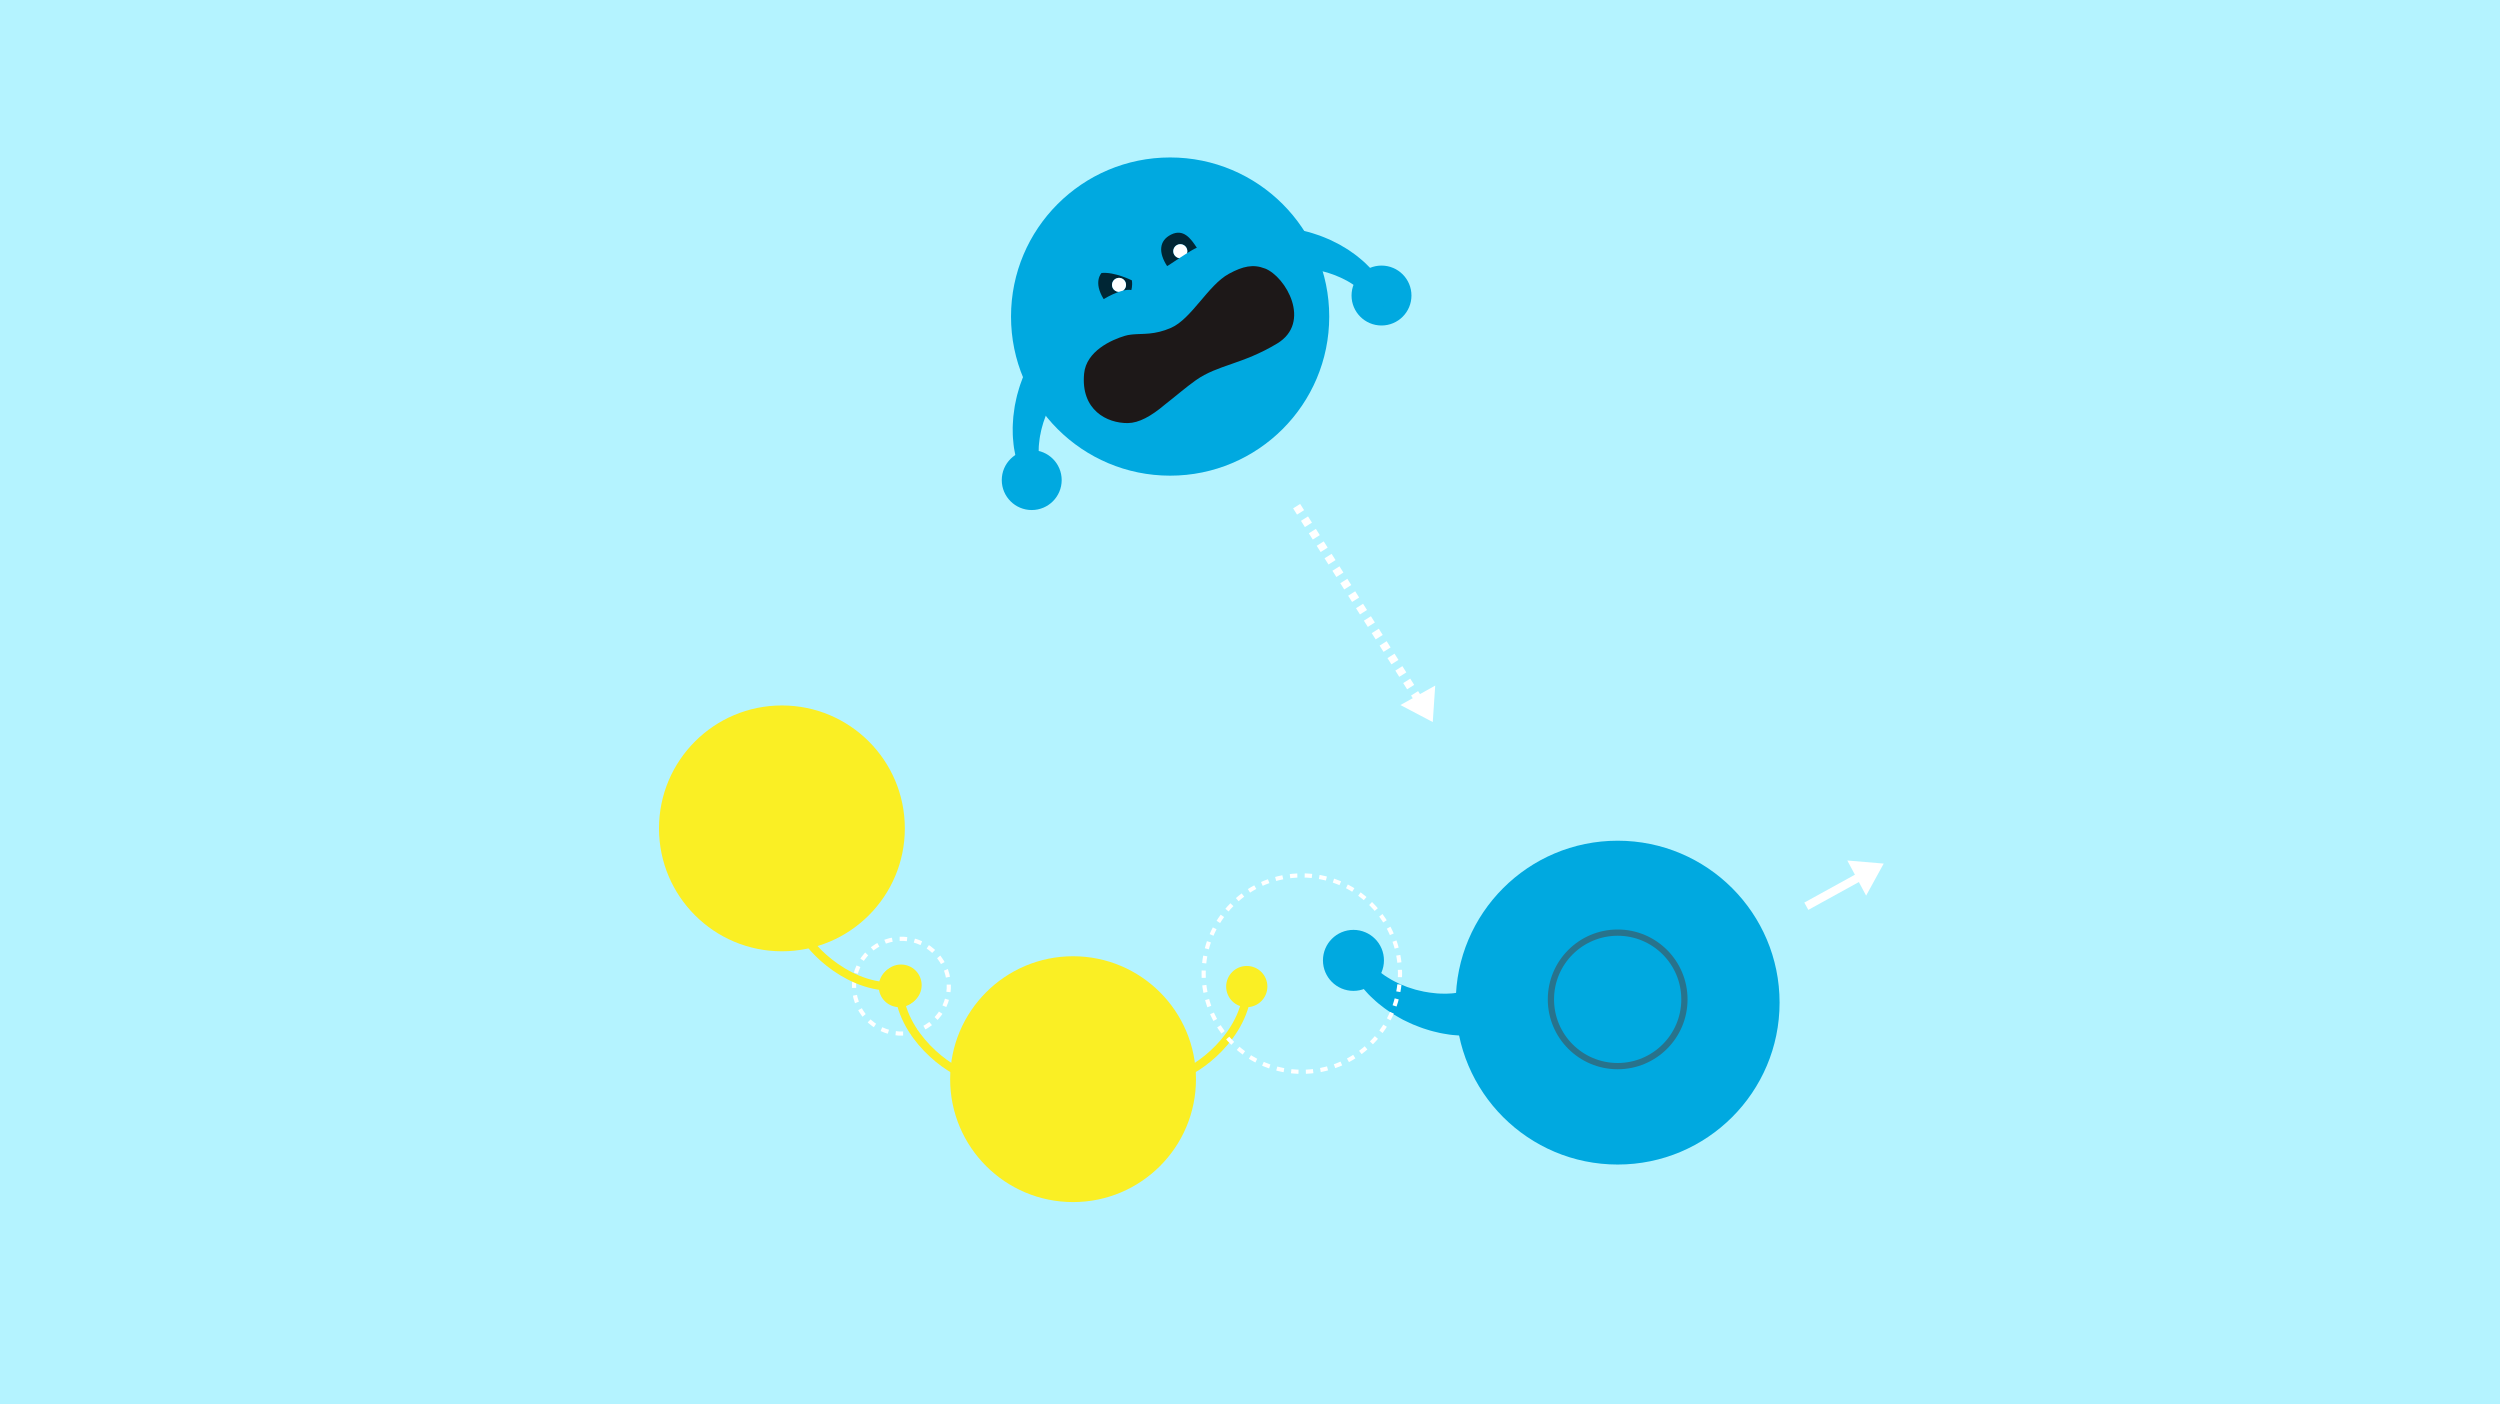 <?xml version="1.0" encoding="UTF-8"?>
<svg id="fingre" xmlns="http://www.w3.org/2000/svg" viewBox="0 0 1200 674">
  <defs>
    <style>
      .cls-1 {
        fill: #fff;
      }

      .cls-2 {
        fill: #1d1818;
      }

      .cls-3 {
        fill: #afdfe5;
      }

      .cls-4 {
        stroke-dasharray: 0 0 3.54 3.54;
      }

      .cls-4, .cls-5, .cls-6, .cls-7, .cls-8, .cls-9, .cls-10 {
        fill: none;
        stroke-miterlimit: 10;
      }

      .cls-4, .cls-5, .cls-9 {
        stroke-width: 4px;
      }

      .cls-4, .cls-6, .cls-9, .cls-10 {
        stroke: #fff;
      }

      .cls-5 {
        stroke: #faef24;
        stroke-linecap: round;
      }

      .cls-6 {
        stroke-dasharray: 0 0 3.57 3.57;
      }

      .cls-6, .cls-7, .cls-10 {
        stroke-width: 2px;
      }

      .cls-7 {
        stroke: #afdfe5;
      }

      .cls-8 {
        stroke: #28738c;
        stroke-width: 3px;
      }

      .cls-11 {
        fill: #002635;
      }

      .cls-12 {
        fill: #b4f3ff;
      }

      .cls-13 {
        fill: #00a9e0;
      }

      .cls-10 {
        stroke-dasharray: 0 0 3.52 3.52;
      }

      .cls-14 {
        fill: #faef24;
      }
    </style>
  </defs>
  <rect class="cls-12" x="-3899.75" y="0" width="5165.41" height="704"/>
  <circle class="cls-6" cx="432.68" cy="473.4" r="22.75" transform="translate(-135.55 176.01) rotate(-19.95)"/>
  <polygon class="cls-1" points="688.9 329.08 687.73 346.59 672.2 338.42 688.9 329.08"/>
  <line class="cls-4" x1="622.38" y1="242.95" x2="683.12" y2="339.33"/>
  <polygon class="cls-3" points="430.4 411.8 422.58 427.51 411.39 413.98 430.4 411.8"/>
  <line class="cls-7" x1="417.25" y1="385.42" x2="421.5" y2="419.02"/>
  <g>
    <circle class="cls-13" cx="649.66" cy="460.98" r="14.64"/>
    <path class="cls-13" d="m709.95,496.69s-1.06.09-2.91.24c-.24.02-.49.04-.76.06-.36.01-.73.03-1.12.04-.78.02-1.62.04-2.52.06-.45,0-.91,0-1.38.01-.44-.02-.85-.06-1.29-.09-.87-.07-1.79-.14-2.75-.22-.96-.05-1.91-.27-2.92-.41-1-.18-2.04-.3-3.07-.54-2.06-.49-4.24-.95-6.4-1.69-2.19-.63-4.35-1.52-6.54-2.39-1.09-.45-2.15-1-3.23-1.5l-1.61-.77-1.56-.87c-1.03-.59-2.08-1.15-3.08-1.78-.99-.66-1.97-1.31-2.94-1.96-.98-.62-1.88-1.38-2.78-2.07-.89-.73-1.81-1.35-2.62-2.14-1.64-1.52-3.24-2.92-4.57-4.48-.68-.76-1.36-1.47-1.97-2.21-.58-.77-1.14-1.51-1.67-2.22-1.11-1.38-1.92-2.8-2.67-4.03-.37-.61-.71-1.19-1.03-1.72-.27-.56-.51-1.08-.73-1.55-.86-1.86-1.36-2.92-1.36-2.92-.98-2.1-.06-4.6,2.04-5.58,1.83-.85,3.96-.27,5.12,1.29l.34.45s.57.76,1.57,2.09c.24.33.51.69.81,1.09.34.36.71.76,1.11,1.18.78.84,1.61,1.81,2.73,2.7.53.46,1.07.95,1.64,1.44.59.47,1.25.91,1.9,1.39,1.25.99,2.76,1.82,4.25,2.73.73.47,1.58.81,2.38,1.23.82.39,1.6.84,2.48,1.15.85.34,1.71.69,2.57,1.04.87.32,1.78.57,2.66.86l1.32.42,1.36.33c.9.21,1.78.46,2.67.62,1.8.3,3.53.64,5.24.75,1.69.23,3.32.2,4.84.25.76.03,1.49-.06,2.19-.08.7-.05,1.39-.02,2.01-.14.62-.08,1.22-.16,1.79-.24.28-.04.57-.07.81-.11.21-.06.41-.11.6-.16.38-.1.74-.19,1.07-.26.16-.03.32-.07.47-.1.24-.07.46-.13.68-.19,1.78-.52,2.8-.82,2.8-.82h.03c5.91-1.74,12.11,1.65,13.84,7.57,1.73,5.91-1.66,12.11-7.57,13.84-.72.21-1.51.35-2.23.41Z"/>
  </g>
  <circle class="cls-13" cx="776.48" cy="481.26" r="77.72"/>
  <g>
    <circle class="cls-14" cx="515.07" cy="518" r="59"/>
    <g>
      <circle class="cls-14" cx="598.45" cy="473.55" r="9.89"/>
      <path class="cls-5" d="m566.07,515.86c7.78-1.45,31.92-18.38,32.77-42.09"/>
    </g>
    <g>
      <circle class="cls-14" cx="431.68" cy="473.55" r="9.89"/>
      <path class="cls-5" d="m464.06,515.86c-7.78-1.45-31.92-18.38-32.77-42.09"/>
    </g>
  </g>
  <g>
    <circle class="cls-14" cx="375.32" cy="397.62" r="59"/>
    <circle class="cls-14" cx="432.5" cy="472.86" r="9.89"/>
    <path class="cls-5" d="m385.57,447.63c2.67,7.45,23.23,28.58,46.78,25.63"/>
  </g>
  <circle class="cls-8" cx="776.48" cy="479.7" r="32.04"/>
  <circle class="cls-10" cx="624.88" cy="467.33" r="47.13" transform="translate(-147.43 578.74) rotate(-45)"/>
  <polygon class="cls-1" points="886.7 413.04 904.18 414.52 895.74 429.9 886.7 413.04"/>
  <line class="cls-9" x1="867.03" y1="434.99" x2="896.69" y2="418.65"/>
  <g>
    <circle class="cls-13" cx="561.66" cy="151.95" r="76.37"/>
    <g>
      <circle class="cls-13" cx="663.12" cy="141.86" r="14.38"/>
      <path class="cls-13" d="m601.97,109.92s1.03-.14,2.84-.39c.23-.03.48-.06.74-.1.35-.03.72-.07,1.11-.1.77-.06,1.6-.13,2.48-.2.44-.03.89-.06,1.36-.09.43,0,.84.01,1.28.02.86.02,1.77.05,2.72.07.95,0,1.9.16,2.9.24.99.12,2.02.18,3.05.37,2.06.38,4.22.71,6.38,1.32,2.19.5,4.36,1.27,6.56,2,1.1.38,2.17.87,3.25,1.3l1.62.67,1.58.78c1.05.53,2.1,1.02,3.13,1.58,1,.59,2,1.18,2.99,1.77,1,.55,1.92,1.25,2.85,1.89.91.67,1.85,1.24,2.69,1.96,1.69,1.4,3.34,2.7,4.73,4.17.71.71,1.41,1.37,2.05,2.07.61.72,1.2,1.42,1.76,2.09,1.16,1.29,2.04,2.66,2.83,3.82.39.58.76,1.13,1.11,1.64.29.54.56,1.04.8,1.49.95,1.78,1.49,2.8,1.49,2.8,1.09,2.05.31,4.59-1.74,5.68-1.78.94-3.93.48-5.18-1l-.37-.44s-.6-.71-1.65-1.96c-.26-.31-.54-.65-.85-1.02-.35-.34-.74-.7-1.15-1.09-.82-.78-1.68-1.68-2.82-2.49-.54-.42-1.1-.86-1.69-1.32-.61-.43-1.28-.82-1.94-1.26-1.28-.9-2.81-1.63-4.32-2.43-.74-.42-1.6-.7-2.4-1.07-.82-.34-1.61-.73-2.49-.99-.85-.29-1.71-.58-2.58-.87-.87-.26-1.77-.46-2.65-.7l-1.32-.34-1.35-.24c-.9-.15-1.77-.35-2.65-.46-1.78-.19-3.49-.43-5.17-.44-1.67-.12-3.26,0-4.75.03-.75.02-1.45.15-2.14.21-.68.09-1.35.1-1.95.25-.6.12-1.18.23-1.74.34-.27.05-.55.1-.79.15-.2.07-.39.13-.57.19-.37.12-.71.22-1.02.31-.16.04-.31.08-.45.12-.23.08-.45.16-.65.23-1.72.61-2.7.96-2.7.96h-.03c-5.81,2.08-12.19-.96-14.25-6.76-2.07-5.81.97-12.19,6.77-14.25.72-.26,1.51-.44,2.24-.54Z"/>
    </g>
    <g>
      <circle class="cls-13" cx="495.23" cy="230.44" r="14.38"/>
      <path class="cls-13" d="m518.2,178.46s-.84.61-2.32,1.69c-.18.13-.36.27-.56.41-.11.1-.23.2-.35.3-.25.21-.53.43-.83.67-.16.12-.32.24-.48.36-.18.16-.37.37-.57.56-.4.39-.82.81-1.26,1.24-.46.41-.85.96-1.31,1.47-.44.53-.94,1.04-1.38,1.65-.87,1.21-1.86,2.46-2.7,3.9-.94,1.39-1.71,2.94-2.55,4.51-.41.79-.73,1.63-1.12,2.45l-.56,1.25-.47,1.28c-.3.86-.65,1.71-.92,2.58-.25.88-.49,1.75-.74,2.62-.28.87-.41,1.74-.59,2.61-.15.87-.41,1.73-.47,2.58-.19,1.7-.45,3.37-.43,4.93-.02.79-.07,1.56-.06,2.31.05.74.09,1.45.14,2.14.03,1.4.28,2.62.46,3.73.09.56.18,1.08.25,1.56.13.47.25.89.36,1.28.43,1.57.68,2.47.68,2.47l.15.55c.62,2.23-.69,4.55-2.93,5.16-1.94.54-3.94-.38-4.84-2.1,0,0-.54-1.02-1.47-2.81-.23-.45-.49-.95-.77-1.5-.22-.57-.47-1.18-.73-1.84-.52-1.32-1.14-2.81-1.56-4.5-.23-.84-.48-1.72-.73-2.64-.21-.92-.36-1.87-.55-2.86-.43-1.98-.57-4.07-.77-6.26-.13-1.1-.06-2.2-.1-3.33,0-1.12-.06-2.28.05-3.42.08-1.15.15-2.31.23-3.47.11-1.16.3-2.31.46-3.47l.25-1.74.36-1.72c.25-1.14.46-2.3.76-3.42.63-2.23,1.23-4.46,2.05-6.55.71-2.13,1.66-4.11,2.51-6.02.43-.95.96-1.84,1.42-2.73.49-.87.89-1.74,1.43-2.53.51-.8,1.01-1.56,1.48-2.28.24-.37.46-.71.71-1.07.29-.37.57-.73.84-1.08.56-.69,1.08-1.34,1.56-1.94.25-.3.48-.58.71-.85.17-.2.34-.38.5-.56,1.22-1.35,1.92-2.13,1.92-2.13,4.13-4.57,11.19-4.93,15.76-.8,4.57,4.13,4.93,11.19.8,15.76-.51.57-1.07,1.07-1.66,1.51l-.08.05Z"/>
    </g>
    <path class="cls-2" d="m607.15,128.88c-5.62-2.2-10.53-1.12-17.28,2.54-9.97,5.41-17.91,21.66-27.83,25.97-7.88,3.42-13.22,2.67-18.18,3.12,0,0,0,0,0,0-.42.04-.83.09-1.24.14-.02,0-.03,0-.05,0-.41.06-.82.13-1.22.21-.01,0-.03,0-.04,0-.42.09-.84.19-1.26.31-.06.02-.13.04-.2.06-6.25,1.87-18.45,7.26-19.48,18.12-1.65,17.53,11.03,23.83,20.97,23.73,5.32-.05,11.19-3.27,17.82-8.89h0c5.03-3.89,10.13-8.36,14.88-11.71,10.65-7.48,22.23-7.5,38.96-17.57,16.74-10.07,4.29-32.1-5.85-36.06Z"/>
    <g>
      <path class="cls-11" d="m528.75,131.03s-4.19,4.16,1.01,12.54c0,0,3.49-2.16,7.24-3.47-1.16-.05-2.27-.68-2.85-1.78-.87-1.65-.24-3.69,1.41-4.56s3.69-.24,4.56,1.41c.8,1.51.32,3.34-1.03,4.31,1.42-.34,2.8-.49,3.94-.26,0,0,.67-1.97.27-4.65,0,0-8.35-4.17-14.55-3.54Z"/>
      <path class="cls-1" d="m540.12,135.17c-.87-1.65-2.91-2.28-4.56-1.41s-2.28,2.91-1.41,4.56c.58,1.1,1.69,1.74,2.85,1.78.69-.24,1.39-.46,2.08-.62,1.35-.97,1.83-2.8,1.03-4.31Z"/>
    </g>
    <g>
      <path class="cls-11" d="m574.48,118.92c-2.9-4.46-6.45-9.28-12.36-6.32-5.91,2.96-6.05,8.74-1.91,15.11.07.1,2.75-1.75,5.86-3.8-1.03-.15-1.98-.76-2.51-1.76-.87-1.65-.24-3.69,1.41-4.56s3.69-.24,4.56,1.41c.43.81.49,1.71.25,2.52,1.9-1.18,3.63-2.18,4.7-2.6Z"/>
      <path class="cls-1" d="m564.97,117.6c-1.65.87-2.28,2.91-1.41,4.56.52.99,1.48,1.61,2.51,1.76,1.22-.8,2.49-1.63,3.71-2.39.24-.81.18-1.71-.25-2.52-.87-1.65-2.91-2.28-4.56-1.41Z"/>
    </g>
  </g>
</svg>